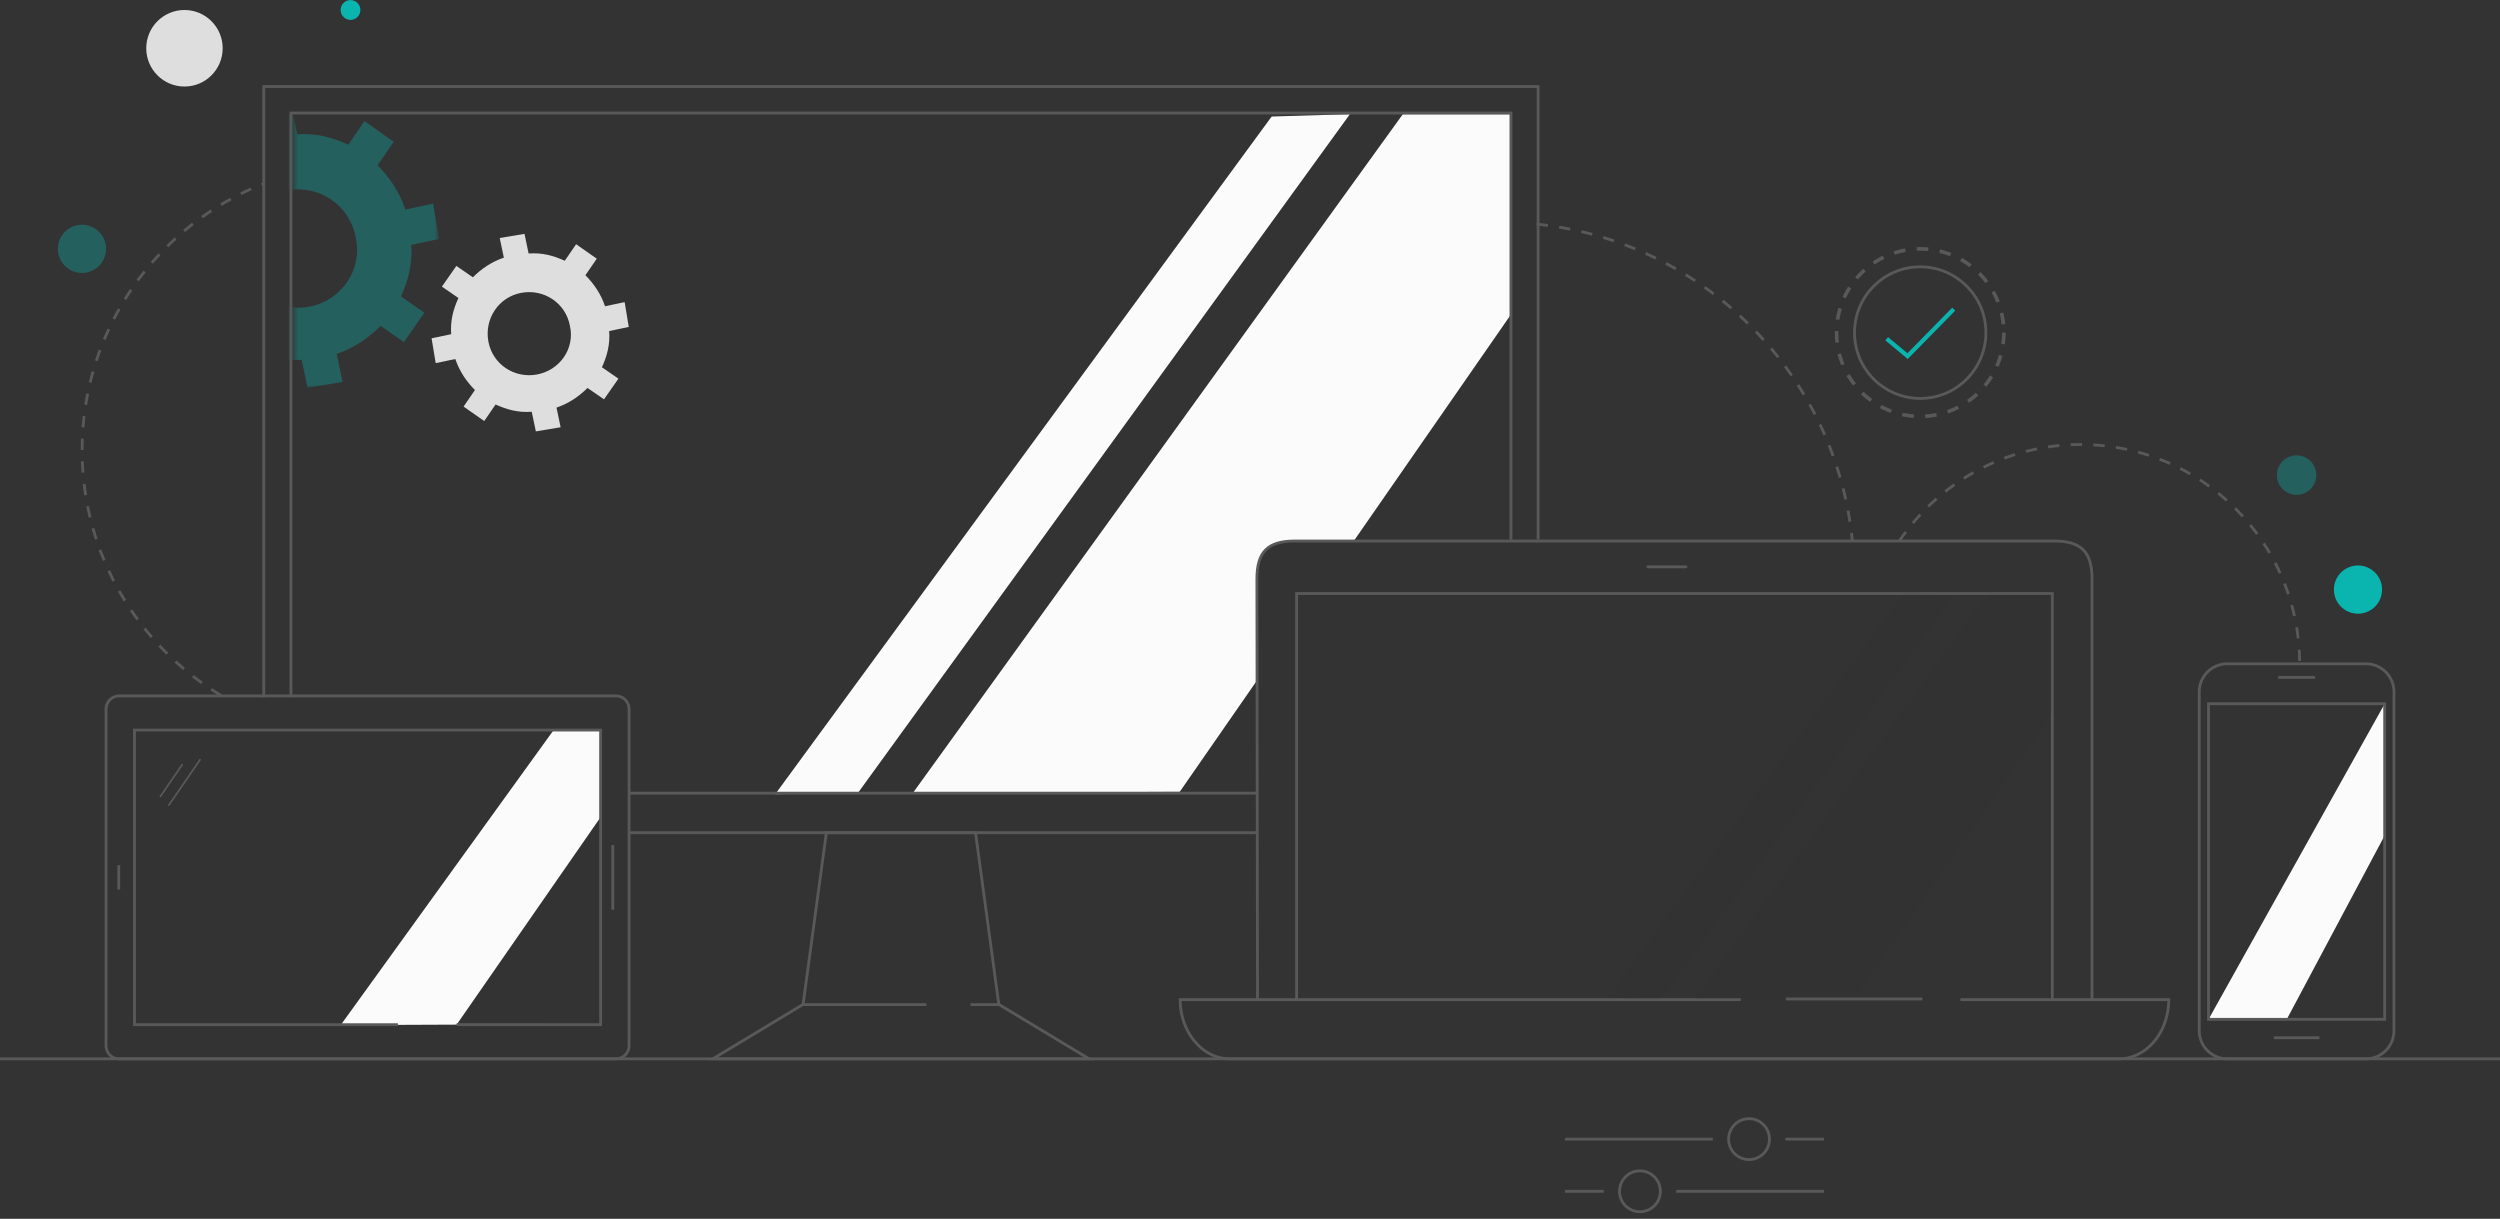 <svg width="441" height="215" xmlns="http://www.w3.org/2000/svg" xmlns:xlink="http://www.w3.org/1999/xlink"><rect width="100%" height="100%" fill="#333333" stroke="none"/><defs><path id="a" d="M.656.917H26.38v48.114H.656z"/></defs><g fill="none" fill-rule="evenodd"><g transform="translate(51.054 19.374)"><mask id="b" fill="#fff"><use xlink:href="#a"/></mask><path d="M3.445 34.738c-5.67 1.04-11.081-2.599-12.112-8.316C-9.698 20.704-6.09 15.246-.42 14.208c5.668-1.04 11.08 2.598 12.112 8.316 1.288 5.716-2.577 11.174-8.247 12.214m18.039-10.914l4.896-1.041-1.03-6.237-4.897 1.039c-1.03-3.119-2.834-5.717-4.896-7.796l2.834-4.158-5.153-3.638-2.835 4.158c-2.835-1.3-5.67-2.08-9.02-1.82L.353-.605-5.833.434l1.03 4.937c-3.092 1.039-5.67 2.859-7.73 4.938l-4.124-2.859-3.608 5.198 4.124 2.859c-1.289 2.858-2.062 5.718-1.804 9.096l-4.896 1.038 1.03 6.239 4.897-1.04c1.03 3.118 2.834 5.717 4.896 7.796l-2.835 4.159 5.154 3.637 2.834-4.157c2.836 1.299 5.67 2.08 9.02 1.819l1.03 4.937 6.186-1.038-1.031-4.938c3.093-1.04 5.67-2.86 7.731-4.938l4.123 2.858 3.608-5.197-4.123-2.86c1.288-2.858 2.062-5.717 1.804-9.094" fill-opacity=".35" fill="#09B5AE" mask="url(#b)"/></g><path d="M94.707 66.064c-4.006.73-7.831-1.824-8.56-5.837-.728-4.012 1.821-7.844 5.829-8.574 4.006-.73 7.83 1.825 8.56 5.838.91 4.013-1.822 7.844-5.829 8.573m12.749-7.66l3.46-.731-.728-4.378-3.46.729c-.728-2.189-2.004-4.013-3.46-5.472l2.003-2.918-3.643-2.554-2.003 2.919c-2.003-.912-4.007-1.46-6.375-1.278l-.729-3.464-4.371.729.73 3.465c-2.186.73-4.008 2.007-5.465 3.467l-2.914-2.008-2.55 3.65 2.915 2.006c-.911 2.006-1.457 4.013-1.276 6.384l-3.46.73.729 4.378 3.46-.73c.73 2.19 2.004 4.013 3.46 5.473l-2.003 2.919 3.643 2.554 2.003-2.92c2.003.912 4.007 1.46 6.375 1.278l.728 3.465 4.37-.73-.727-3.465c2.185-.73 4.007-2.007 5.464-3.466l2.913 2.006 2.55-3.648-2.914-2.006c.911-2.008 1.457-4.013 1.275-6.385" fill="#DEDEDE"/><path d="M221.718 102.156c0-4.81 1.906-6.72 6.709-6.72h10.375l27.728-39.961V20.139l-19.07.004-86.428 119.733 47.07-.197 13.64-19.658-.024-17.865zM238.123 20.142l-86.785 119.734-14.588.218 87.57-119.537zM105.949 144.143l-25.396 36.6-20.46.085 37.567-52.043 8.289-.001zM403.384 179.809h-13.801l31.076-55.67v23.234z" fill="#FBFBFB"/><path d="M39.28 8.514c0 3.728-3.018 6.751-6.74 6.751-3.724 0-6.741-3.023-6.741-6.751 0-3.73 3.017-6.751 6.74-6.751 3.723 0 6.741 3.022 6.741 6.75" fill="#DEDEDE"/><path d="M345.817 176.336h36.75c0 5.743-3.94 10.441-8.755 10.441H216.94c-4.816 0-8.756-4.698-8.756-10.441h98.897M417.344 186.777h-24.445a4.957 4.957 0 0 1-4.953-4.96v-59.764a4.958 4.958 0 0 1 4.953-4.96h24.445a4.958 4.958 0 0 1 4.953 4.96v59.764c0 2.74-2.218 4.96-4.953 4.96z" stroke="#595959" stroke-width=".5"/><path stroke="#595959" stroke-width=".5" d="M389.583 179.81h31.076v-55.67h-31.076zM401.101 183.06h8.04M401.874 119.493h6.494"/><path stroke="#09B5AE" stroke-width=".75" d="M332.813 59.756l3.686 3.065 8.138-8.29"/><path stroke="#595959" stroke-width=".5" d="M46.528 123.01V15.265h224.796V95.14M221.718 146.886H111.089"/><path stroke="#595959" stroke-width=".5" d="M51.322 123.002V19.941H266.53v75.262M221.718 139.914H110.916M141.659 177.213l4.11-30.327h26.314l4.11 30.327M163.428 177.213h-21.824l-15.871 9.564h66.385l-15.87-9.564h-5.056"/><path d="M221.824 176.336l-.106-74.18c0-4.81 1.906-6.72 6.708-6.72h133.898c4.804 0 6.71 1.91 6.71 6.72v74.18" stroke="#595959" stroke-width=".5"/><path stroke="#595959" stroke-width=".5" d="M228.724 176.218v-71.521h133.302v71.521M315.027 176.218h24.086M108.64 186.777H21.034a2.332 2.332 0 0 1-2.33-2.335v-59.35a2.332 2.332 0 0 1 2.33-2.334h87.606a2.332 2.332 0 0 1 2.33 2.335v59.35a2.332 2.332 0 0 1-2.33 2.334zM108.093 149.058v11.42"/><path d="M290.692 99.99h6.704" stroke="#595959" stroke-width=".5" stroke-linecap="round" stroke-linejoin="round"/><path d="M20.952 152.62v4.296M0 186.777h441" stroke="#595959" stroke-width=".5"/><path d="M408.598 83.808a3.48 3.48 0 0 1-3.477 3.482 3.48 3.48 0 0 1-3.476-3.482 3.48 3.48 0 0 1 3.476-3.482 3.48 3.48 0 0 1 3.477 3.482" fill-opacity=".35" fill="#09B5AE"/><path d="M63.57 1.763a1.74 1.74 0 0 1-1.738 1.74 1.74 1.74 0 0 1-1.738-1.74c0-.962.779-1.741 1.738-1.741.96 0 1.739.779 1.739 1.74" fill="#09B5AE"/><path d="M350.313 58.676c0 6.41-5.189 11.607-11.588 11.607-6.4 0-11.587-5.197-11.587-11.607 0-6.41 5.187-11.606 11.587-11.606 6.4 0 11.588 5.196 11.588 11.606z" stroke="#595959" stroke-width=".5"/><path d="M353.48 58.676c0 8.161-6.606 14.778-14.754 14.778-8.15 0-14.755-6.617-14.755-14.778 0-8.161 6.605-14.777 14.755-14.777 8.148 0 14.753 6.616 14.753 14.777z" stroke="#595959" stroke-width=".637" stroke-dasharray="2.029,2.029"/><path d="M420.194 104.002a4.25 4.25 0 0 1-4.246 4.253 4.25 4.25 0 0 1-4.246-4.253 4.25 4.25 0 0 1 4.246-4.251 4.25 4.25 0 0 1 4.246 4.251" fill="#09B5AE"/><path d="M18.703 43.898a4.25 4.25 0 0 1-4.246 4.253 4.25 4.25 0 0 1-4.246-4.253 4.25 4.25 0 0 1 4.246-4.252 4.25 4.25 0 0 1 4.246 4.252" fill-opacity=".35" fill="#09B5AE"/><path d="M38.964 122.66c-14.666-8.816-24.48-24.897-24.48-43.276 0-21.423 13.337-39.728 32.148-47.035M271.057 39.534c29.405 2.99 52.774 26.433 55.703 55.901M335.02 95.466c6.94-10.29 18.694-17.055 32.024-17.055 21.329 0 38.62 17.318 38.62 38.681" stroke="#595959" stroke-width=".5" stroke-dasharray="2"/><path d="M32.195 134.807l-3.971 5.778M35.35 133.929l-5.62 8.178" stroke="#595959" stroke-width=".302"/><path fill-opacity=".02" fill="#000" d="M344.685 104.97l-51.923 71.637-9.175-.663 52.394-71.518zM362.027 125.839l-34.958 50.38-28.161.117 51.71-71.637 11.409-.002z"/><path stroke="#595959" stroke-width=".5" d="M80.553 180.742l25.396.011v-51.969H23.724v51.97h46.468M312.13 200.943a3.603 3.603 0 0 1-3.6 3.606 3.603 3.603 0 0 1-3.6-3.606 3.603 3.603 0 0 1 3.6-3.606c1.989 0 3.6 1.614 3.6 3.606zM276.064 200.943h26.072M314.924 200.943h6.829M285.686 210.145a3.603 3.603 0 0 1 3.6-3.606c1.989 0 3.6 1.614 3.6 3.606a3.603 3.603 0 0 1-3.6 3.606 3.603 3.603 0 0 1-3.6-3.606zM321.753 210.145H295.68M282.892 210.145h-6.828"/></g></svg>